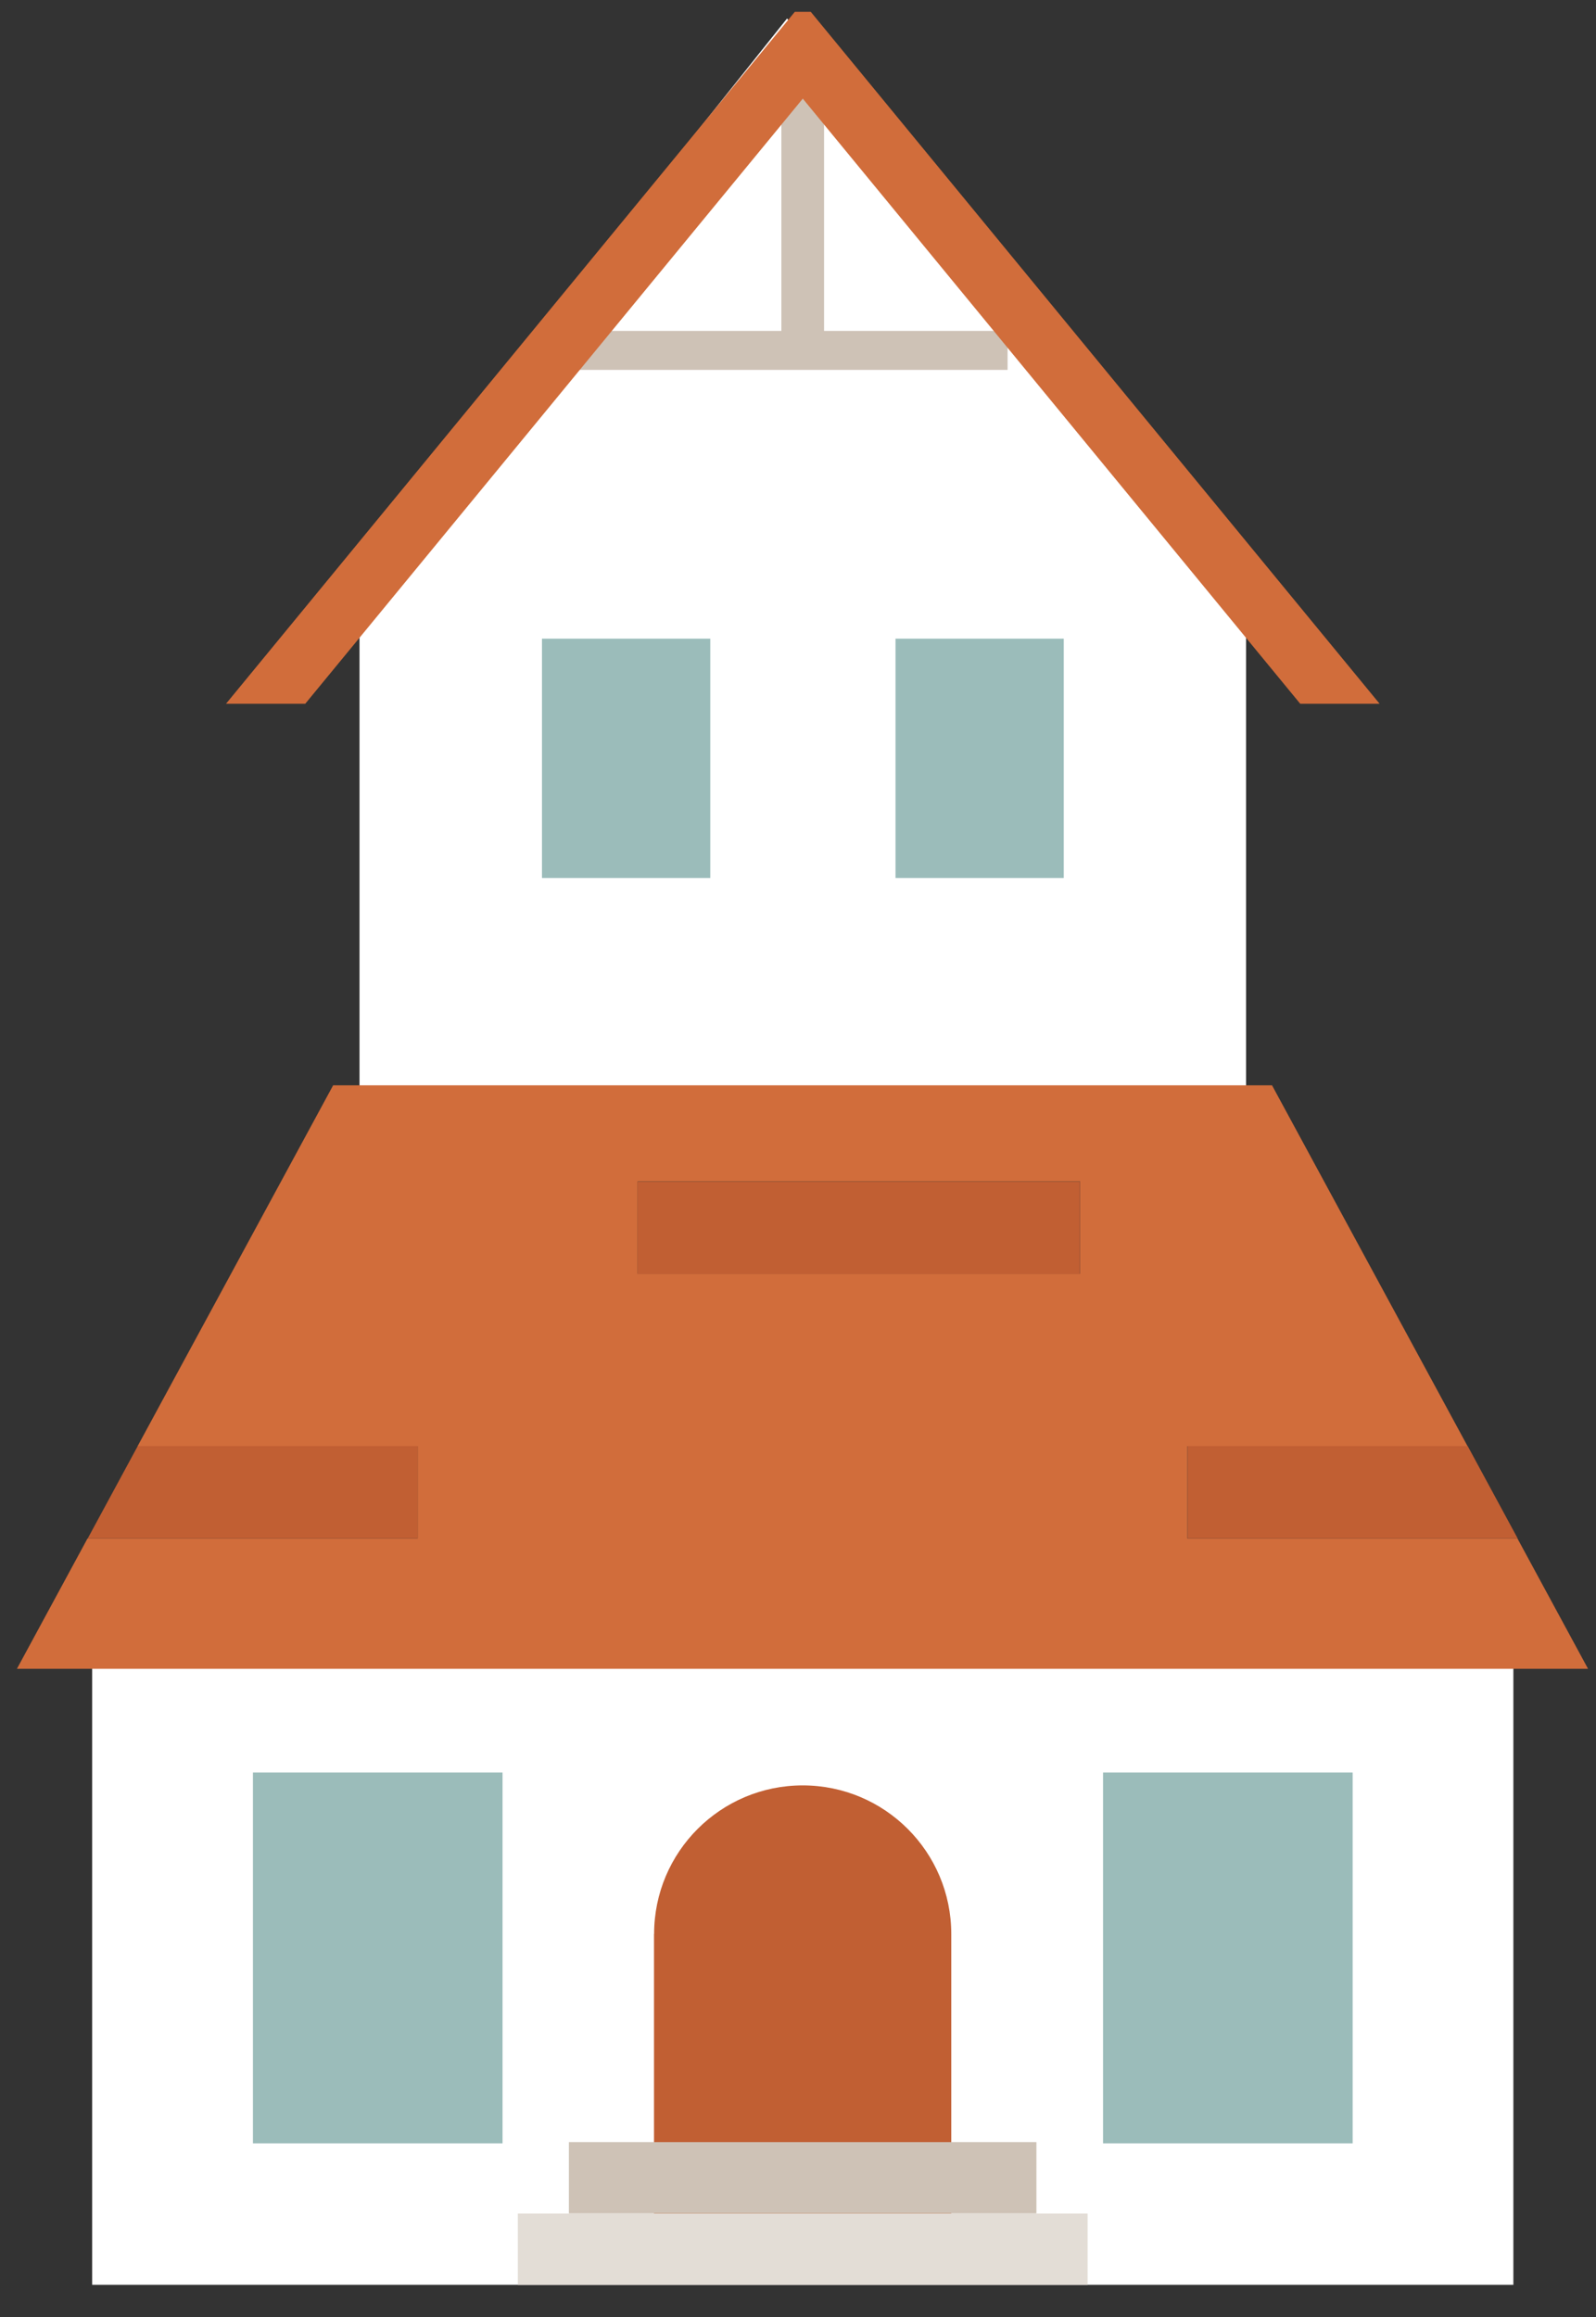 <svg width="31" height="45" viewBox="0 0 31 45" fill="none" xmlns="http://www.w3.org/2000/svg">
<rect x="0" y="0" width="31" height="45" fill="#333333" stroke="none"/>
<path d="M23.113 10.774L15.288 0.358L6.983 10.774V21.261H24.203V10.774H23.113Z" fill="white"/>
<path d="M16.006 1.916H15.177V6.706H16.006V1.916Z" fill="#CEC2B6"/>
<path d="M19.571 7.184V6.427L10.78 6.427V7.184L19.571 7.184Z" fill="#CEC2B6"/>
<path d="M15.748 0.23L26.797 13.668H25.255L15.593 1.916L5.929 13.668H4.39L15.438 0.23H15.748Z" fill="#D16D3B"/>
<path d="M13.796 12.404H10.527V17.052H13.796V12.404Z" fill="#9BBCBA"/>
<path d="M20.662 12.404H17.394V17.052H20.662V12.404Z" fill="#9BBCBA"/>
<path d="M29.395 30.165H1.79V44.374H29.395V30.165Z" fill="white"/>
<path d="M23.066 28.086H28.505L24.707 21.078H6.471L2.673 28.086H8.112V29.879H1.7L0.329 32.41H30.845L29.474 29.879H23.062V28.086H23.066ZM20.979 24.739H12.384V22.946H20.979V24.739Z" fill="#D16D3B"/>
<path d="M20.977 22.949H12.382V24.743H20.977V22.949Z" fill="#C15F33"/>
<path d="M8.117 28.085H2.675L1.704 29.879H8.117V28.085Z" fill="#C15F33"/>
<path d="M23.066 28.085V29.879H29.479L28.508 28.085H23.066Z" fill="#C15F33"/>
<path d="M9.761 34.425H4.913V41.627H9.761V34.425Z" fill="#9BBCBA"/>
<path d="M26.273 34.425H21.425V41.627H26.273V34.425Z" fill="#9BBCBA"/>
<path d="M12.705 37.561C12.705 35.967 13.998 34.675 15.591 34.675C17.185 34.675 18.477 35.967 18.477 37.561V43.459H12.703V37.561H12.705Z" fill="#C15F33"/>
<path d="M20.131 41.603H11.05V42.987H20.131V41.603Z" fill="#CEC2B6"/>
<path d="M21.125 42.991H10.058V44.376H21.125V42.991Z" fill="#E3DDD6"/>
</svg>
